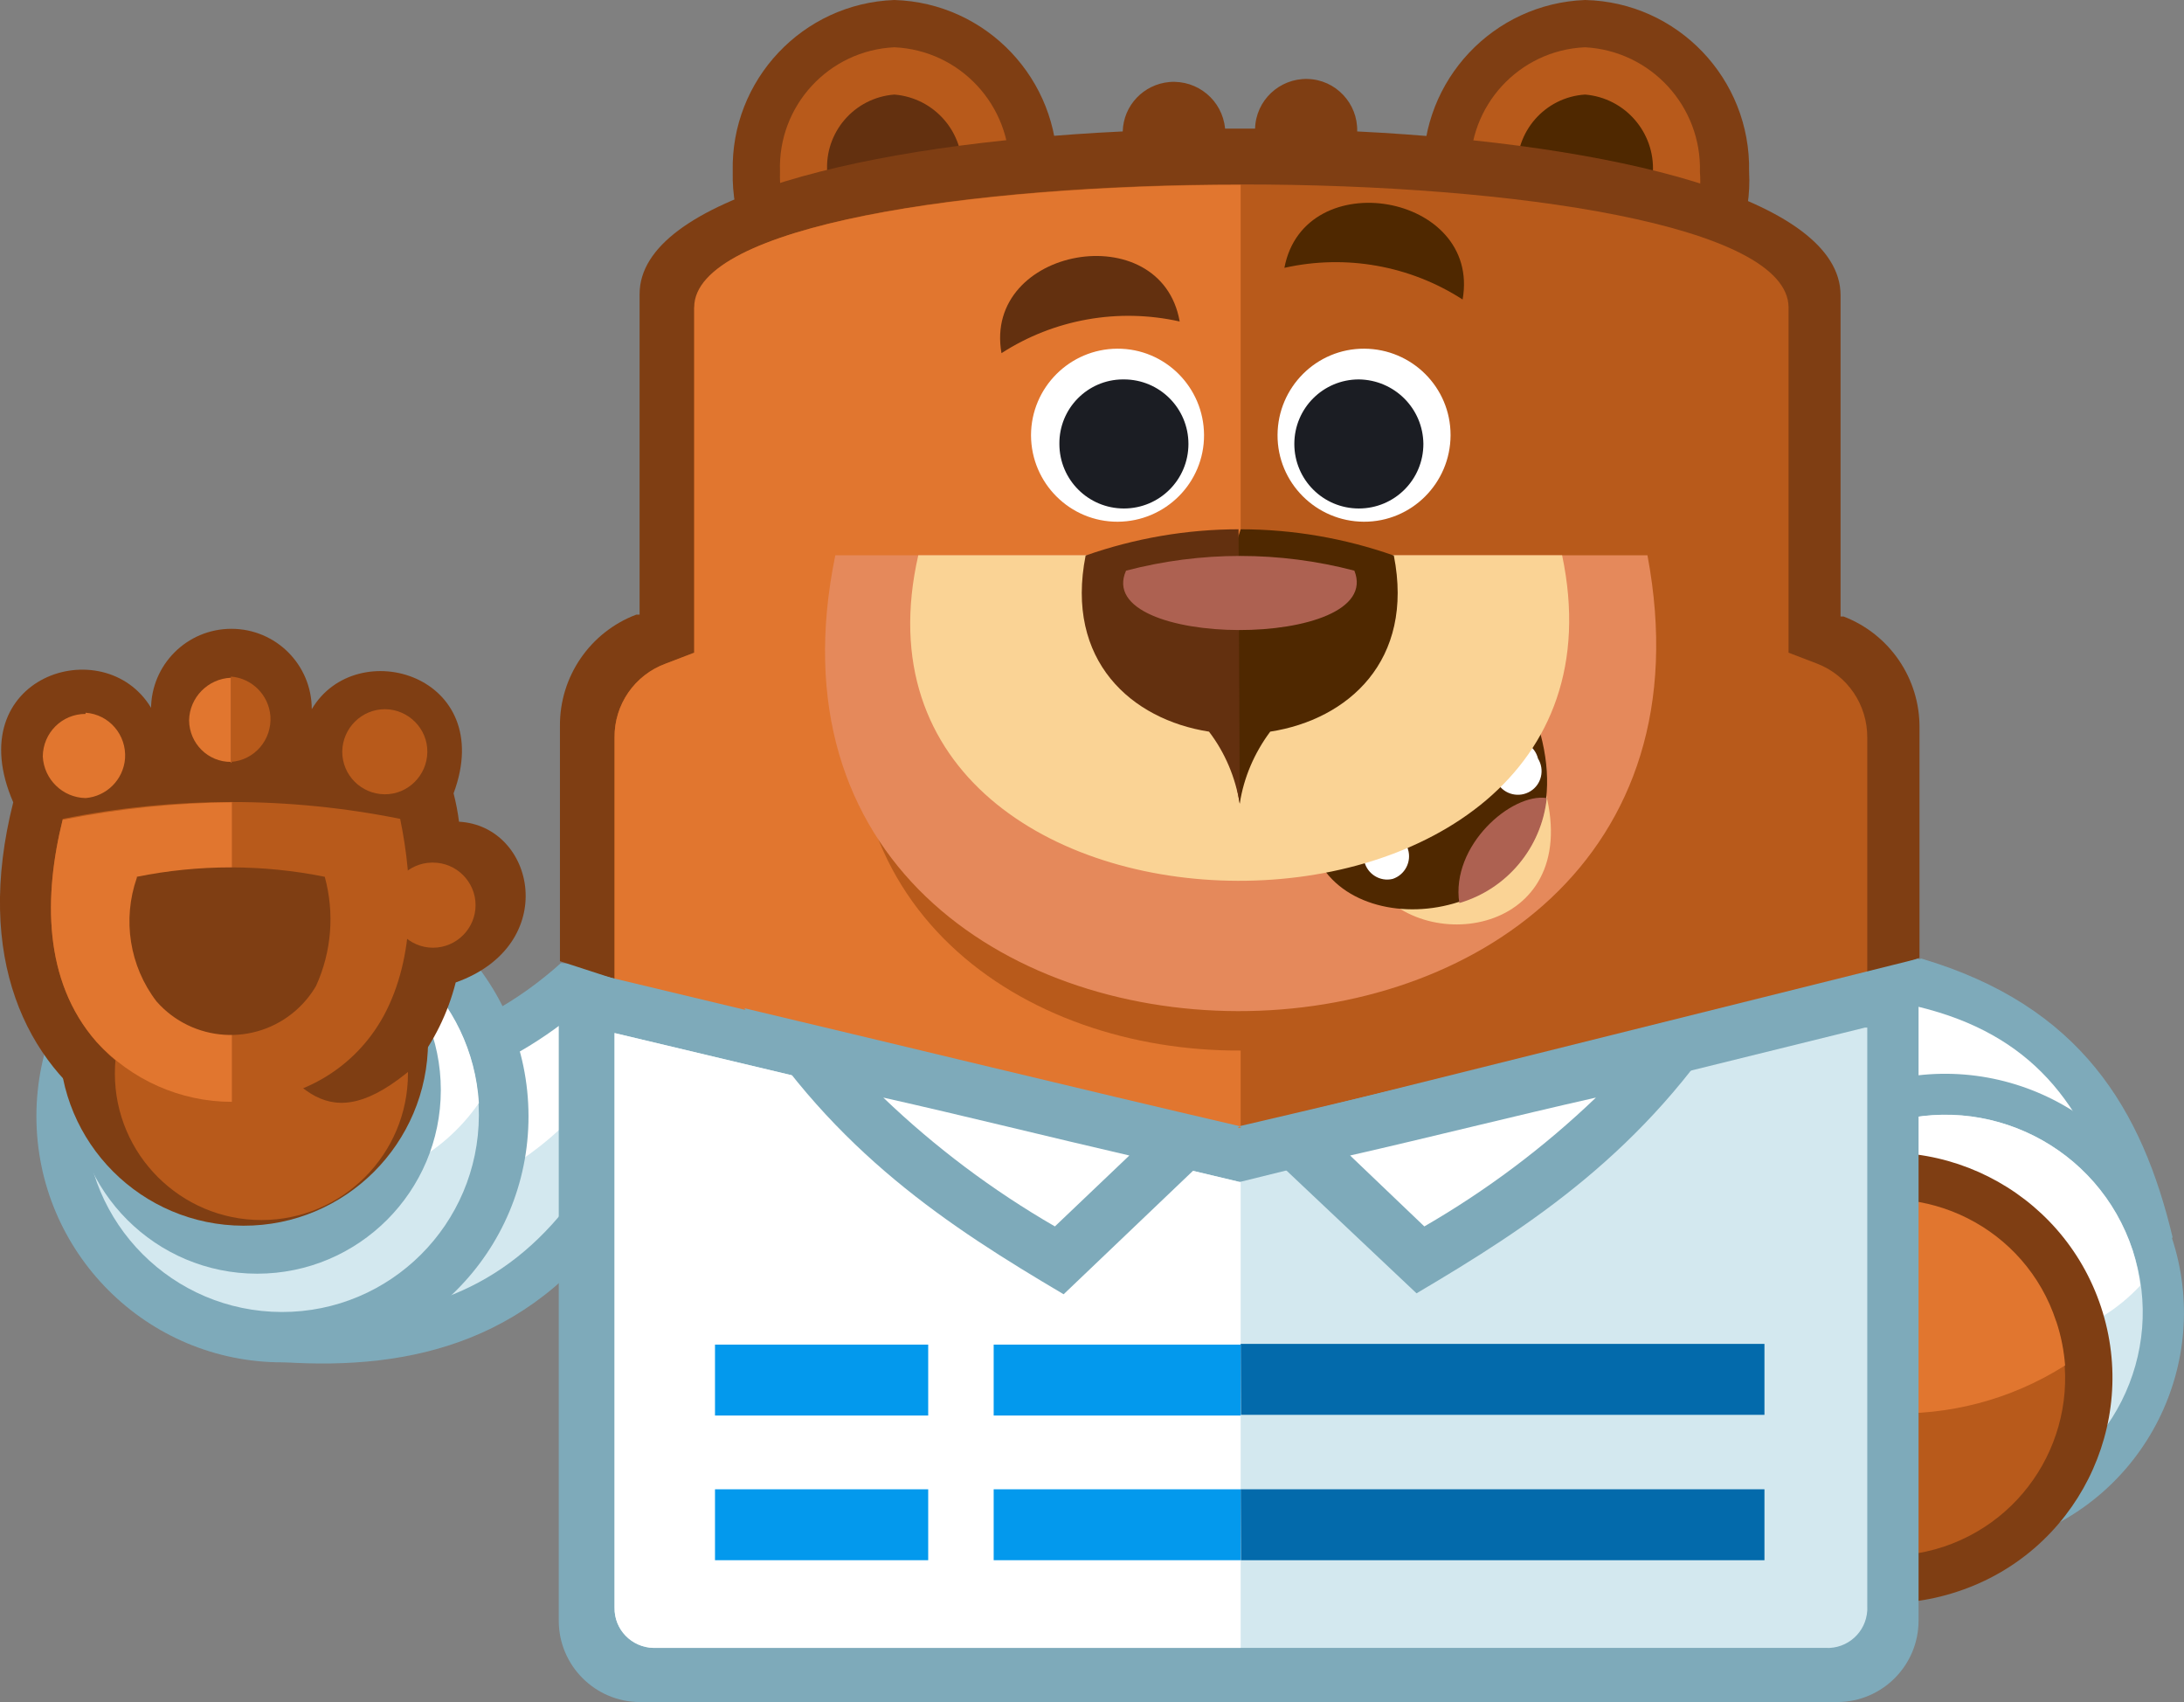 <svg xmlns="http://www.w3.org/2000/svg" xmlns:xlink="http://www.w3.org/1999/xlink" id="wpforms" x="0px" y="0px" viewBox="0 0 92.4 72" style="enable-background:new 0 0 92.4 72;" xml:space="preserve"><rect x="0" y="0" width="92.4" height="72" fill="#808080" stroke="none"/><style type="text/css">	.st0{fill:#7EAABA;}	.st1{fill:#D3E8EF;}	.st2{fill:#FFFFFF;}	.st3{fill:#7F3E13;}	.st4{fill:#B85A1B;}	.st5{fill:#E1762F;}	.st6{fill:#63300F;}	.st7{fill:#4F2800;}	.st8{fill:#E5895B;}	.st9{fill:#FAD395;}	.st10{fill:#AD6151;}	.st11{fill:#1B1D23;}	.st12{fill:#036AAB;}	.st13{fill:#0399ED;}</style><g id="sullie">	<path class="st0" d="M10.46,44.49c5.13,0.69,9.62-0.47,13.27-3.75l6.11,0.32l-3.33,9.81c-3.7,5.87-9.07,7.12-14.57,6.75  L10.46,44.49z"></path>	<path class="st1" d="M12.73,46.71l1,9c4.58,0,8.23-1.53,11-5.69l2.41-7l-2.68-0.14c-3.28,2.71-7.45,4.1-11.7,3.89L12.73,46.71z"></path>	<path class="st2" d="M12.73,46.71l0.6,5.31c6.29-0.74,11.19-3.33,13.73-9.06l-2.68-0.14C21.12,45.53,16.97,46.92,12.73,46.71"></path>	<path class="st0" d="M11.94,36.81c5.75-0.01,10.41,4.65,10.42,10.4c0.01,5.75-4.65,10.41-10.4,10.42  c-5.75,0.01-10.41-4.65-10.42-10.4c0-0.01,0-0.01,0-0.02C1.55,41.47,6.2,36.82,11.94,36.81"></path>	<path class="st1" d="M11.94,38.84c-4.6-0.01-8.33,3.72-8.34,8.32c-0.01,4.6,3.72,8.33,8.32,8.34s8.33-3.72,8.34-8.32  c0,0,0-0.01,0-0.01c0.01-4.6-3.71-8.32-8.31-8.33C11.95,38.84,11.95,38.84,11.94,38.84"></path>	<path class="st2" d="M11.94,38.84c-2.73-0.01-5.29,1.32-6.84,3.56c0.29,4.39,3.93,7.8,8.32,7.82c2.73,0.01,5.29-1.32,6.84-3.56  C19.99,42.27,16.34,38.84,11.94,38.84"></path>	<path class="st0" d="M10.88,38.34c4.29,0,7.77,3.48,7.77,7.77c0,4.29-3.48,7.77-7.77,7.77c-4.29,0-7.77-3.48-7.77-7.77  c0-0.02,0-0.03,0-0.05C3.13,41.78,6.61,38.33,10.88,38.34"></path>	<path class="st3" d="M10.32,36.25c4.31,0.01,7.8,3.5,7.79,7.81c-0.01,4.31-3.5,7.8-7.81,7.79s-7.8-3.5-7.79-7.81  c0-0.01,0-0.03,0-0.04c0.03-4.29,3.52-7.76,7.81-7.77"></path>	<path class="st4" d="M11.06,39.21c-3.42,0-6.2,2.78-6.2,6.2c0,3.42,2.78,6.2,6.2,6.2s6.2-2.78,6.2-6.2  C17.26,41.99,14.48,39.22,11.06,39.21"></path>	<path class="st3" d="M6.39,30c0-1.88,1.52-3.4,3.4-3.4s3.4,1.52,3.4,3.4c1.89-3.2,7.86-1.44,6,3.56c0.1,0.39,0.18,0.8,0.23,1.2  c3.24,0.18,4.3,5.22-0.14,6.8c-0.33,1.3-0.93,2.51-1.75,3.56c-3.8,3.28-5,0.6-7.08-1.62c-2,0-7.4-1.34-5.87,3.74  C1.12,45-1.1,40.51,0.56,33.94c-2.31-5.32,3.84-7.3,5.83-4V30z"></path>	<path class="st4" d="M2.65,34.68c-0.79,3.19-0.84,6.8,1.43,9.39c3.19,3.65,9.66,3.47,12.16-1.11c1.34-2.5,1.25-5.6,0.69-8.32  c-4.71-0.95-9.57-0.95-14.28,0L2.65,34.68z"></path>	<path class="st5" d="M2.65,34.68c-0.79,3.19-0.84,6.8,1.43,9.39c1.47,1.61,3.55,2.54,5.73,2.54V33.94  C7.41,33.96,5.01,34.21,2.65,34.68"></path>	<path class="st3" d="M5.79,37.13c-0.62,1.77-0.31,3.74,0.83,5.23c1.52,1.73,4.16,1.91,5.9,0.38c0.34-0.3,0.62-0.64,0.85-1.03  c0.66-1.45,0.79-3.08,0.37-4.62c-2.62-0.53-5.33-0.53-7.95,0"></path>	<path class="st4" d="M9.77,32.23c1-0.07,1.74-0.94,1.67-1.94c-0.07-0.89-0.78-1.6-1.67-1.67V32.23z M16.29,30  c0.99,0.01,1.8,0.82,1.79,1.81c-0.01,0.99-0.82,1.8-1.81,1.79c-0.99-0.01-1.79-0.81-1.79-1.8C14.49,30.8,15.3,30,16.29,30"></path>	<path class="st5" d="M3.62,30.15c1,0.07,1.74,0.94,1.67,1.94c-0.07,0.89-0.78,1.6-1.67,1.67C2.65,33.74,1.86,32.97,1.81,32  c0.01-1,0.81-1.8,1.81-1.8 M9.77,32.28v-3.61C8.8,28.71,8.02,29.5,8,30.47c0.01,0.98,0.8,1.77,1.78,1.76c0.01,0,0.02,0,0.03,0  L9.77,32.28z"></path>	<path class="st4" d="M18.32,36.49c0.99,0,1.8,0.81,1.8,1.8s-0.81,1.8-1.8,1.8c-0.99,0-1.8-0.81-1.8-1.8l0,0  c-0.02-0.98,0.76-1.78,1.74-1.8C18.28,36.49,18.3,36.49,18.32,36.49"></path>	<path class="st0" d="M80.19,57.76c-0.41-5.41-2.86-9.3-7.67-11.38l1-3.74l7.77-2.09c6.75,2,9.34,6.39,10.63,11.8l-11.7,5.41  L80.19,57.76z"></path>	<path class="st2" d="M81.81,54.8l7.73-3.61c-1.35-4.53-3.61-7.44-8.37-8.6l-6.06,1.62l-0.28,1c3.6,2.04,6.15,5.52,7,9.57  L81.81,54.8z"></path>	<path class="st0" d="M72.7,58.68c-1.74-5.3,1.14-11.01,6.44-12.75c5.3-1.74,11.01,1.14,12.75,6.44c1.74,5.29-1.13,10.99-6.42,12.75  c-5.28,1.76-10.99-1.09-12.75-6.37C72.71,58.72,72.71,58.7,72.7,58.68"></path>	<path class="st1" d="M74.37,58.13c1.45,4.38,6.17,6.76,10.55,5.31c4.38-1.45,6.76-6.17,5.31-10.55c-1.44-4.38-6.16-6.75-10.54-5.31  c-4.38,1.43-6.76,6.14-5.33,10.52C74.37,58.11,74.37,58.12,74.37,58.13"></path>	<path class="st2" d="M90.55,54.38c-0.06-0.5-0.17-1-0.32-1.48c-1.44-4.38-6.15-6.76-10.52-5.33c-0.01,0-0.01,0-0.02,0.01  c-1.29,0.44-2.46,1.17-3.43,2.13c0.07,0.5,0.18,1,0.33,1.48c1.45,4.38,6.16,6.75,10.54,5.32C88.44,56.11,89.62,55.38,90.55,54.38"></path>	<path class="st3" d="M70.81,61.27c-1.65-4.99,1.06-10.38,6.05-12.03s10.38,1.06,12.03,6.05s-1.06,10.38-6.05,12.03  c-0.01,0-0.02,0.01-0.03,0.01c-4.98,1.65-10.34-1.05-11.99-6.03C70.82,61.29,70.82,61.28,70.81,61.27"></path>	<path class="st4" d="M72.75,60.67c-1.3-3.93,0.83-8.18,4.76-9.48c3.93-1.3,8.18,0.83,9.48,4.76c1.3,3.93-0.83,8.17-4.76,9.48  C78.3,66.73,74.06,64.6,72.75,60.67"></path>	<path class="st5" d="M72.43,57.11c0.45-2.79,2.41-5.1,5.08-6c3.94-1.3,8.19,0.84,9.48,4.78c0,0.01,0,0.01,0.01,0.02  c0.2,0.6,0.32,1.22,0.37,1.85c-4.62,2.93-10.58,2.67-14.93-0.65L72.43,57.11z"></path>	<path class="st3" d="M37.84,0c3.9,0.12,6.97,3.36,6.89,7.26c0.11,3.9-2.96,7.15-6.86,7.26c-0.01,0-0.02,0-0.03,0  c-3.88-0.14-6.93-3.38-6.84-7.26C30.91,3.38,33.96,0.14,37.84,0"></path>	<path class="st4" d="M37.84,2C35.06,2.13,32.9,4.48,33,7.26c-0.1,2.79,2.07,5.14,4.86,5.27c2.79-0.12,4.96-2.48,4.85-5.27  C42.79,4.47,40.63,2.13,37.84,2"></path>	<path class="st6" d="M37.84,4c-1.7,0.13-2.97,1.61-2.84,3.3c0,0,0,0.01,0,0.01c-0.08,1.69,1.19,3.14,2.87,3.28  c1.69-0.13,2.95-1.59,2.83-3.28C40.81,5.61,39.54,4.14,37.84,4"></path>	<path class="st3" d="M67.06,0c3.92,0.09,7.02,3.34,6.94,7.26c0.21,3.81-2.71,7.06-6.52,7.26c-3.81,0.21-7.06-2.71-7.26-6.52  c-0.01-0.25-0.01-0.5,0-0.74C60.14,3.38,63.18,0.15,67.06,0"></path>	<path class="st4" d="M67.06,2c-2.79,0.12-4.96,2.48-4.85,5.27C62,9.95,64,12.3,66.68,12.51c2.68,0.21,5.03-1.79,5.24-4.47  c0.02-0.25,0.02-0.51,0-0.76C72,4.49,69.84,2.15,67.06,2"></path>	<path class="st7" d="M67.06,4c-1.7,0.11-2.98,1.58-2.87,3.28c0,0,0,0.01,0,0.01c-0.08,1.69,1.19,3.14,2.87,3.28  c1.69-0.11,2.98-1.56,2.87-3.26c0-0.01,0-0.02,0-0.02C70.02,5.6,68.75,4.14,67.06,4"></path>	<path class="st3" d="M78,26.08h-0.13V12.49c0-4.09-9.6-6.39-20.45-6.93c0.03-1.19-0.91-2.19-2.1-2.22  c-1.19-0.03-2.19,0.91-2.22,2.1h-1.27c-0.11-1.19-1.16-2.07-2.36-1.97c-1.09,0.1-1.94,0.99-1.97,2.09  c-10.84,0.52-20.44,2.82-20.44,6.88V26h-0.14c-1.96,0.74-3.25,2.63-3.23,4.72v9.94L52.45,50l28.76-9.48V30.8  C81.23,28.71,79.95,26.83,78,26.08z"></path>	<path class="st4" d="M29.37,13v14.61l-1.2,0.46c-1.32,0.48-2.19,1.74-2.17,3.14v10.27L52.49,50L79,41.29V31.21  c0.01-1.39-0.83-2.64-2.13-3.14l-1.2-0.46V13c-0.05-6.93-46.2-6.93-46.25,0H29.37z"></path>	<path class="st5" d="M29.37,13v14.61l-1.2,0.46c-1.32,0.48-2.19,1.74-2.17,3.14v10.27L52.49,50v-5.56  c-9.15,0.05-18.31-6-15.9-17.85h15.9V7.82C40.93,7.82,29.37,9.57,29.37,13z"></path>	<path class="st8" d="M35.34,23.49H69.7C74.55,49.29,30.07,49.11,35.34,23.49"></path>	<path class="st8" d="M37,25.53c-0.46,4,0.37,7.81,3.33,10.82c3.15,3.14,7.86,4.48,12.21,4.44s8.65-1.34,11.75-4.3  c2.9-2.87,4.26-6.96,3.65-11L37,25.53z"></path>	<path class="st9" d="M58.23,37.55c2.31,3,9.06,1.76,7-4.58C65.23,32.97,58.23,37.55,58.23,37.55z"></path>	<path class="st7" d="M56.1,36.9c2.59,3.33,11,1.34,9.07-5.87L56.1,36.9z"></path>	<path class="st2" d="M63.87,31.35c0.54-0.13,1.07,0.21,1.2,0.74c0.29,0.47,0.15,1.09-0.32,1.38c-0.47,0.29-1.09,0.15-1.38-0.32  c-0.1-0.16-0.15-0.35-0.15-0.54C63.06,32.08,63.35,31.52,63.87,31.35 M58.37,35.19c0.54-0.13,1.07,0.21,1.2,0.74  c0.16,0.52-0.13,1.08-0.65,1.25c-0.54,0.13-1.07-0.21-1.2-0.74C57.56,35.92,57.85,35.36,58.37,35.19"></path>	<path class="st10" d="M61.74,38.2c2.02-0.59,3.48-2.35,3.7-4.44C63.96,33.53,61.37,35.76,61.74,38.2"></path>	<path class="st9" d="M38.85,23.49h27.24C69.97,41.94,34.69,41.76,38.85,23.49"></path>	<path class="st7" d="M52.45,34c0.17-1.11,0.62-2.15,1.29-3.05c3.29-0.51,6.11-3,5.23-7.45c-2.08-0.73-4.27-1.11-6.48-1.11  l-1.34,4.21L52.45,34z"></path>	<path class="st6" d="M52.45,34c-0.18-1.11-0.62-2.16-1.3-3.05c-3.28-0.51-6.1-3-5.22-7.45c2.08-0.73,4.27-1.11,6.47-1.11L52.45,34z  "></path>	<path class="st10" d="M47.64,24.14c3.17-0.83,6.49-0.83,9.66,0C58.65,27.51,46.16,27.47,47.64,24.14"></path>	<path class="st2" d="M47.27,14.75c2.02-0.01,3.66,1.63,3.67,3.65s-1.63,3.66-3.65,3.67s-3.66-1.63-3.67-3.65c0-0.01,0-0.01,0-0.02  C43.63,16.39,45.26,14.76,47.27,14.75"></path>	<path class="st11" d="M47.55,16.05c1.51,0,2.73,1.22,2.73,2.73c0,1.51-1.22,2.73-2.73,2.73c-1.51,0-2.73-1.22-2.73-2.73  c0,0,0-0.01,0-0.01c-0.01-1.49,1.19-2.71,2.68-2.72C47.52,16.05,47.54,16.05,47.55,16.05"></path>	<path class="st2" d="M57.72,14.75c-2.02-0.01-3.66,1.63-3.67,3.65s1.63,3.66,3.65,3.67s3.66-1.63,3.67-3.65c0-0.01,0-0.01,0-0.02  C61.37,16.39,59.74,14.76,57.72,14.75"></path>	<path class="st11" d="M57.49,16.05c-1.51,0-2.73,1.22-2.73,2.73c0,1.51,1.22,2.73,2.73,2.73c1.51,0,2.73-1.22,2.73-2.73  c0,0,0-0.01,0-0.01C60.2,17.27,58.99,16.07,57.49,16.05"></path>	<path class="st6" d="M49.91,13.6c-2.59-0.58-5.31-0.1-7.54,1.34C41.58,10.45,49.12,9.11,49.91,13.6"></path>	<path class="st7" d="M54.34,11.33c2.59-0.58,5.31-0.1,7.54,1.34C62.67,8.18,55.18,6.89,54.34,11.33"></path>	<path class="st0" d="M81.17,40.55v28c0,1.9-1.53,3.44-3.43,3.45H27.06c-1.88-0.01-3.41-1.54-3.42-3.42V40.83l28.76,6.89  C52.4,47.72,81.17,40.55,81.17,40.55z"></path>	<path class="st1" d="M78.9,43.47L52.45,50L26,43.7V68c-0.02,0.93,0.72,1.69,1.65,1.71c0.02,0,0.04,0,0.06,0h49.52  c0.93,0.05,1.72-0.66,1.77-1.59c0-0.04,0-0.08,0-0.12V43.47H78.9z"></path>	<path class="st2" d="M52.45,50L26,43.7V68c-0.02,0.93,0.72,1.69,1.65,1.71c0.02,0,0.05,0,0.07,0h24.77V50H52.45z"></path>	<path class="st12" d="M52.49,63h22.16v3H52.5L52.49,63L52.49,63z M52.49,56.85h22.16v3H52.5L52.49,56.85L52.49,56.85z"></path>	<path class="st13" d="M52.49,66v-3H30.25v3H52.49z M30.25,56.88h22.24v3H30.25V56.88z"></path>	<polygon class="st2" points="39.27,54.94 42.04,54.94 42.04,68.53 39.27,68.53  "></polygon>	<path class="st0" d="M31.45,42.64c7,1.66,14,3.37,21,5L45,54.75c-4.86-2.87-9.67-6-13.51-12.11"></path>	<path class="st2" d="M37.37,46.43c2.19,2.1,4.63,3.93,7.26,5.45l3.15-3C44.36,48.09,40.84,47.21,37.37,46.43"></path>	<path class="st0" d="M73.44,42.64c-7,1.66-14,3.37-21,5l7.49,7.07c4.86-2.87,9.66-6,13.5-12.11"></path>	<path class="st2" d="M67.52,46.43c-2.19,2.1-4.63,3.93-7.26,5.45l-3.14-3C60.59,48.09,64.06,47.21,67.52,46.43"></path></g></svg>